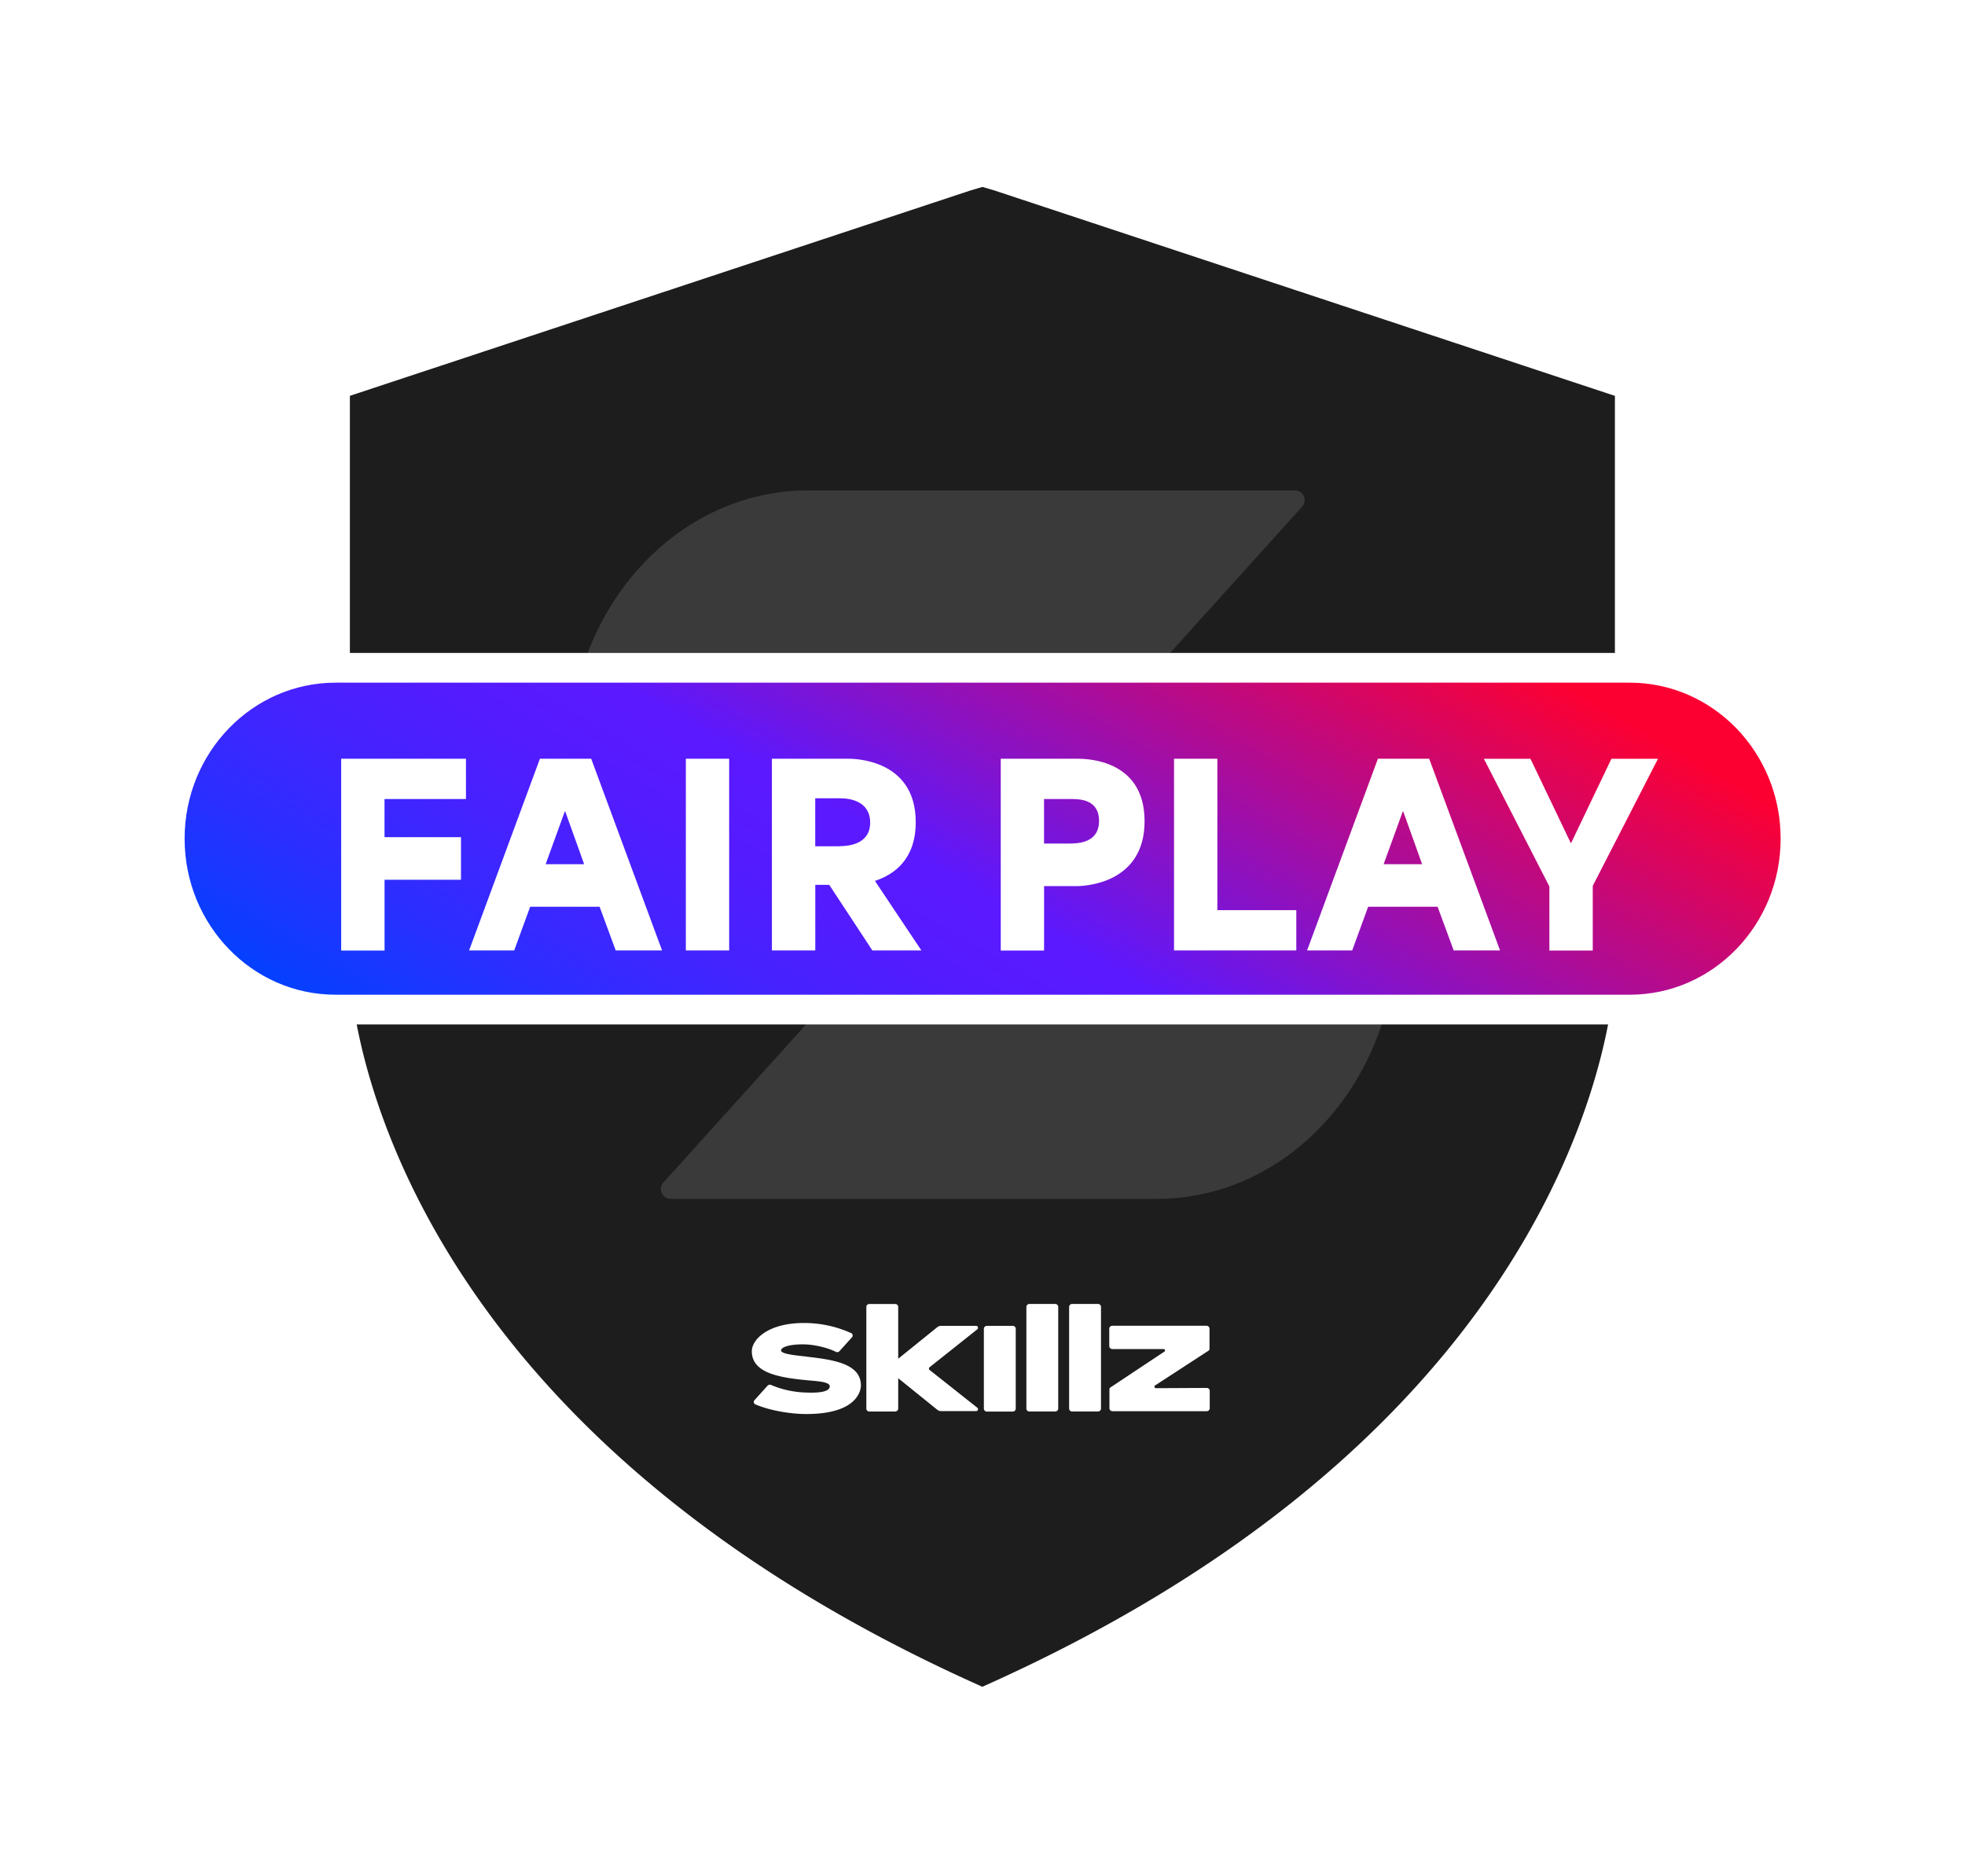 <?xml version="1.0" encoding="UTF-8"?> <svg xmlns="http://www.w3.org/2000/svg" fill="none" viewBox="0 0 463 442"><g filter="url(#a)"><path fill="#1D1D1D" stroke="#fff" stroke-miterlimit="10" stroke-width="7" d="m235.38 41.55 146.6 48.53a2.97 2.97 0 0 1 2.03 2.83v135.97s-1.48 105.72-152.54 172.43C80.42 334.6 78.94 228.88 78.94 228.88V92.91c0-1.28.81-2.43 2.03-2.83l146.62-48.53 3.9-1.15 3.89 1.15Z"></path></g><path fill="#3A3A3A" d="m190.55 240.7 37.42-41.55h-47.34v-41.81h91.94l34.25-37.95a2.3 2.3 0 0 0-1.71-3.83H190.46c-31.16 0-56.38 28-56.38 62.53s25.3 62.62 56.47 62.62Zm82.02-83.33-37.43 41.55h47.35v41.8h-91.94l-34.26 37.96a2.31 2.31 0 0 0 1.72 3.83h114.56c31.16 0 56.38-28 56.38-62.52 0-34.54-25.22-62.62-56.38-62.62Z"></path><path fill="#fff" d="M230.28 313.23a.45.45 0 0 0-.28-.8h-8.23c-.34 0-.67.1-.92.31l-9.21 7.44v-12.2a.7.7 0 0 0-.73-.7h-6.06a.7.7 0 0 0-.72.7v23.94c0 .38.31.7.72.7h6.06c.4 0 .73-.32.73-.7v-7.15l9.21 7.44c.27.2.58.31.92.31h8.22c.43 0 .63-.53.28-.8l-11.24-8.9c-.2-.13-.2-.47.03-.66l11.24-8.93h-.02Zm8.32-.8h-6.05c-.4 0-.73.31-.73.7v18.8c0 .39.31.7.73.7h6.06a.7.7 0 0 0 .72-.7v-18.8a.7.7 0 0 0-.72-.7Zm10.02-5.16h-6.06c-.4 0-.72.32-.72.7v23.94c0 .4.3.7.72.7h6.06c.4 0 .72-.3.72-.7v-23.94a.7.7 0 0 0-.72-.7Zm10.07 0h-6.06c-.4 0-.72.32-.72.7v23.94c0 .4.3.7.72.7h6.06c.4 0 .73-.3.73-.7v-23.94a.7.7 0 0 0-.73-.7Zm25.64 19.79-11.97.06c-.34 0-.49-.45-.2-.64l12.6-8.2a.5.5 0 0 0 .23-.42v-4.75c0-.38-.32-.7-.72-.7H262.1c-.4 0-.73.31-.73.7v4.09c0 .38.33.7.73.7h12.06c.35 0 .48.44.2.6l-12.72 8.45a.5.5 0 0 0-.23.42v4.47c0 .39.32.7.72.7h22.19a.7.7 0 0 0 .72-.7v-4.08a.7.7 0 0 0-.72-.7Zm-94.29-7.38c-2.08-.26-6-.54-6-1.46 0-.68 1.62-1.43 5.15-1.43 2.66 0 5.98.84 7.74 1.76.3.15.65.09.88-.17l2.94-3.26a.62.62 0 0 0-.18-.97 26.86 26.86 0 0 0-11.18-2.39c-8.44 0-12.24 3.9-12.24 6.65 0 5.08 6.23 6.23 13.47 6.88 1.93.18 4.89.33 4.89 1.38 0 1.38-2.8 1.6-5.75 1.47a22.5 22.5 0 0 1-8.07-1.78.72.72 0 0 0-.84.18l-3.08 3.41a.62.62 0 0 0 .22.99c3.4 1.45 8.23 2.27 12.01 2.27 12.49 0 12.85-6.02 12.85-6.73 0-5.2-6.64-6.08-12.82-6.79l.01-.01Z"></path><g filter="url(#b)"><path fill="url(#c)" stroke="#fff" stroke-miterlimit="10" stroke-width="7" d="M79.07 157.37H384c21.57 0 39.06 18.03 39.06 40.26 0 22.24-17.49 40.27-39.06 40.27H79.06C57.5 237.9 40 219.87 40 197.63c0-22.23 17.5-40.26 39.07-40.26Z"></path></g><g fill="#fff" filter="url(#d)"><path d="M80.39 174.79h29.4v9.5H90.6v8.99h18.02v10.03H90.61v16.68H80.39v-45.2Zm46.84 0h12.07l16.7 45.18h-10.92l-3.8-10.3h-16.36c-1.27 3.4-2.48 6.88-3.76 10.3h-10.63l16.69-45.18h.01Zm10.4 24.85c-.81-2.26-2.07-5.85-4.44-12.4h-.12l-4.5 12.4h9.06Zm23.97-24.85h10.21v45.18H161.6v-45.18Zm20.27 0h17.96c1.22 0 15.94 0 15.94 14.94 0 8.8-5.08 12.34-9.58 13.84v.06l10.91 16.34h-11.55l-10.16-15.46h-3.29v15.46h-10.22v-45.18h-.01Zm15.94 20.61c2.02 0 7.22-.4 7.22-5.55 0-5.16-4.96-5.73-6.93-5.73h-6.01v11.3h5.72v-.02Zm37.99-20.61h17.96c1.97 0 15.93 0 15.93 14.72s-14.1 15.3-16 15.3h-7.68v15.18H235.8v-45.2Zm15.93 19.99c2.03 0 7.23 0 7.23-5.33s-4.96-5.16-6.93-5.16H246v10.49h5.72Zm24.9-19.99h10.21v35.68h18.6v9.5h-28.81v-45.18Zm48.05 0h12.07l16.7 45.18h-10.92l-3.8-10.3h-16.36c-1.27 3.4-2.48 6.88-3.76 10.3h-10.63l16.69-45.18h.01Zm10.4 24.85c-.81-2.26-2.07-5.85-4.44-12.4h-.12l-4.5 12.4h9.06Zm29.98 5.23-15.42-30.07h10.97c3.19 6.61 6.3 13.2 9.48 19.82h.12c3.17-6.61 6.3-13.2 9.48-19.82h10.97c-5.14 9.97-10.22 20-15.37 29.95v15.24h-10.22v-15.13h-.01Z"></path></g><defs><filter id="a" width="384.08" height="440.38" x="39.44" y=".75" color-interpolation-filters="sRGB" filterUnits="userSpaceOnUse"><feFlood flood-opacity="0" result="BackgroundImageFix"></feFlood><feColorMatrix in="SourceAlpha" result="hardAlpha" values="0 0 0 0 0 0 0 0 0 0 0 0 0 0 0 0 0 0 127 0"></feColorMatrix><feOffset></feOffset><feGaussianBlur stdDeviation="18"></feGaussianBlur><feComposite in2="hardAlpha" operator="out"></feComposite><feColorMatrix values="0 0 0 0 0 0 0 0 0 0 0 0 0 0 0 0 0 0 0.12 0"></feColorMatrix><feBlend in2="BackgroundImageFix" result="effect1_dropShadow_24609_2108"></feBlend><feBlend in="SourceGraphic" in2="effect1_dropShadow_24609_2108" result="shape"></feBlend></filter><filter id="b" width="462.05" height="159.53" x=".5" y="117.87" color-interpolation-filters="sRGB" filterUnits="userSpaceOnUse"><feFlood flood-opacity="0" result="BackgroundImageFix"></feFlood><feColorMatrix in="SourceAlpha" result="hardAlpha" values="0 0 0 0 0 0 0 0 0 0 0 0 0 0 0 0 0 0 127 0"></feColorMatrix><feOffset></feOffset><feGaussianBlur stdDeviation="18"></feGaussianBlur><feComposite in2="hardAlpha" operator="out"></feComposite><feColorMatrix values="0 0 0 0 0 0 0 0 0 0 0 0 0 0 0 0 0 0 0.12 0"></feColorMatrix><feBlend in2="BackgroundImageFix" result="effect1_dropShadow_24609_2108"></feBlend><feBlend in="SourceGraphic" in2="effect1_dropShadow_24609_2108" result="shape"></feBlend></filter><filter id="d" width="318.27" height="53.2" x="76.39" y="174.79" color-interpolation-filters="sRGB" filterUnits="userSpaceOnUse"><feFlood flood-opacity="0" result="BackgroundImageFix"></feFlood><feColorMatrix in="SourceAlpha" result="hardAlpha" values="0 0 0 0 0 0 0 0 0 0 0 0 0 0 0 0 0 0 127 0"></feColorMatrix><feOffset dy="4"></feOffset><feGaussianBlur stdDeviation="2"></feGaussianBlur><feComposite in2="hardAlpha" operator="out"></feComposite><feColorMatrix values="0 0 0 0 0 0 0 0 0 0 0 0 0 0 0 0 0 0 0.25 0"></feColorMatrix><feBlend in2="BackgroundImageFix" result="effect1_dropShadow_24609_2108"></feBlend><feBlend in="SourceGraphic" in2="effect1_dropShadow_24609_2108" result="shape"></feBlend></filter><linearGradient id="c" x1="289.57" x2="172.96" y1="96.78" y2="298.18" gradientUnits="userSpaceOnUse"><stop offset=".07" stop-color="#FC0032"></stop><stop offset=".55" stop-color="#5B19FF"></stop><stop offset=".63" stop-color="#551BFF"></stop><stop offset=".73" stop-color="#4622FF"></stop><stop offset=".85" stop-color="#2C2EFF"></stop><stop offset=".97" stop-color="#093EFF"></stop><stop offset="1" stop-color="#0043FF"></stop></linearGradient></defs></svg> 